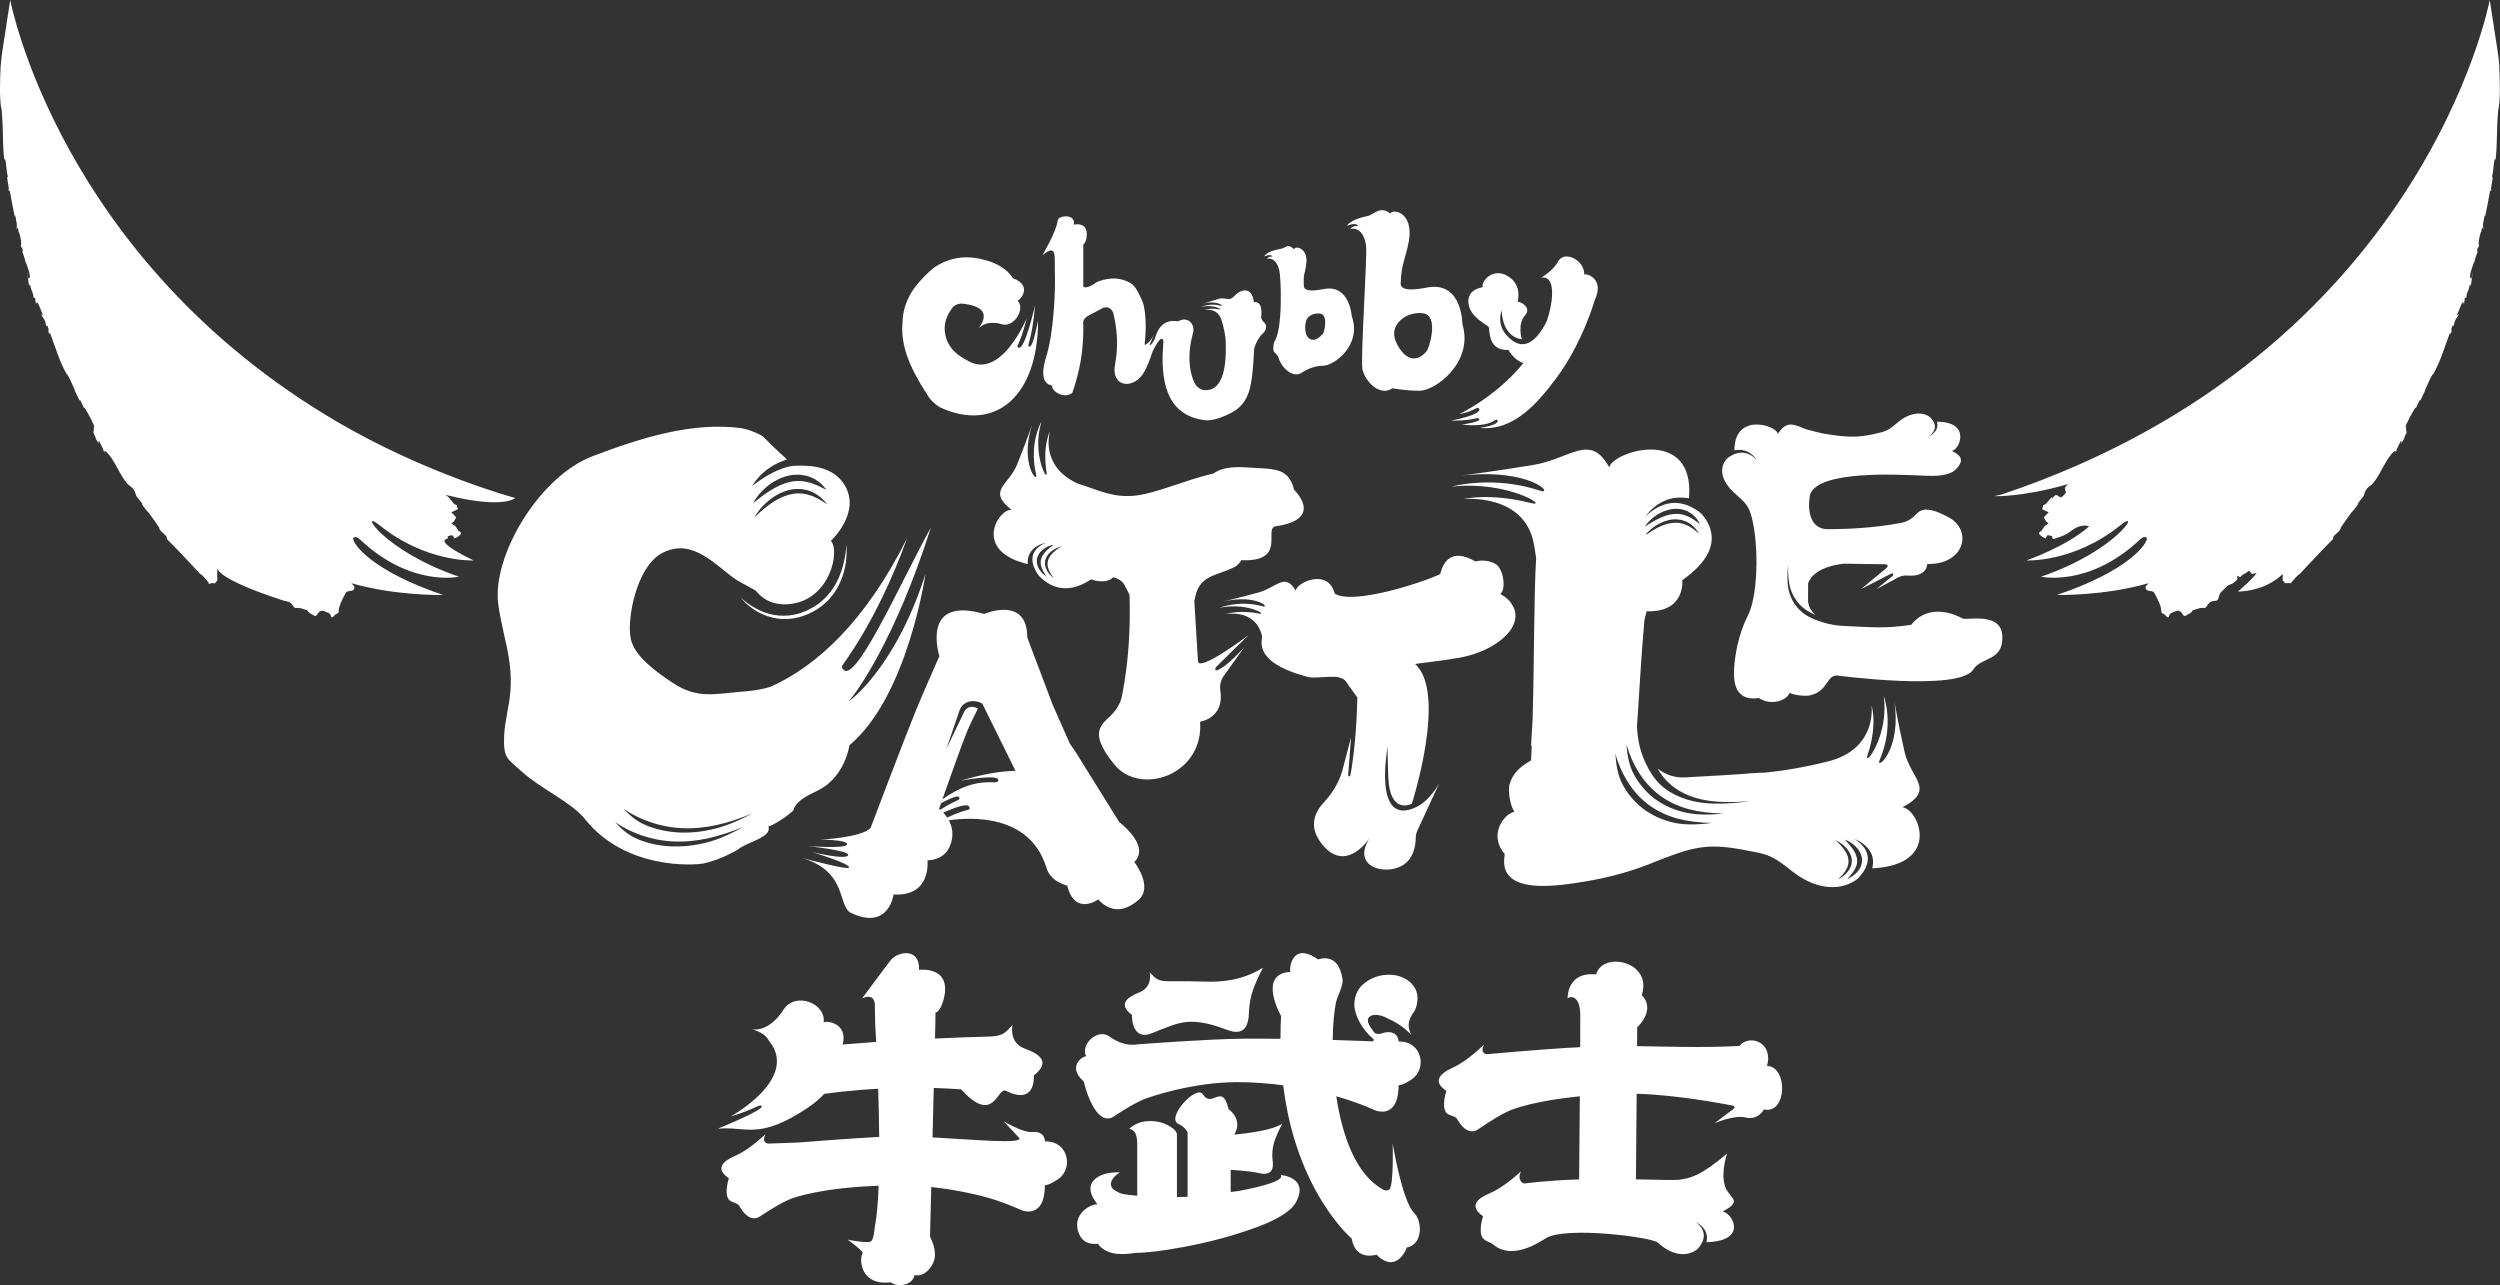 <?xml version="1.0" encoding="UTF-8"?>
<svg id="Layer_2" xmlns="http://www.w3.org/2000/svg" viewBox="0 0 1607.49 826.27">
  <rect x="0" y="0" width="1607.49" height="826.27" fill="#333333" stroke="none"/>
  <defs>
    <style>
      .cls-1 {
        fill: #fff;
      }
    </style>
  </defs>
  <g id="_图层_1" data-name="图层_1">
    <path class="cls-1" d="M883.25,713.49c1.62.86,3.56,1.29,5.84,1.29,2.75,0,5.1-1.25,7.05-3.73,1.97-2.51,3.02-6.91,3.17-13.2,0,0,0,0,0,0,1.89-.12,4.53-1.17,8.51-3.89,10.04-6.86,6.51-24.7-8.51-24.25,0,0,.04-6.92-8.11-5.96-1.3.15-3.76,1.52-6.18.94-.41-.1-.8-.31-1.19-.54-3.69-4.74-5.58-8.24-3.41-10.27,1.16-1.09,2.89-1.5,5.19-1.26,2.3.24,4.54,1.01,6.74,2.3,5.65,2.37,10.64,5.83,14.95,10.39-1.35-3.04-1.81-5.65-1.39-7.83.42-2.18,1.46-4.4,3.11-6.66,1.42-2.05,2.23-4.76,2.41-8.16.18-3.4-.75-6.41-2.78-9.04-.75-.97-1.4-1.68-1.95-2.12-4.36-3.57-9.53-5.13-15.5-4.68-5.97.44-11.11,2.67-15.42,6.69-1.39,1.3-4.99,5.57-4.93,12.48.07,6.95,5.25,16.45,12.31,22.15.4.81-.03,1.43-.93,1.44,0,0-10.46-.46-25.32-.9.15-10.18.98-18.75,2.12-24.14.97-4.54,4.87-10.51,4.18-15.11-2.69-18-15.65-12.47-15.65-12.47-17.72-12.57-18.77,7.72-17.79,7.98-21.56,1.08-6.06,28.33-6.06,28.33-.27,5.05-.36,9.92-.37,14.68-8.23-.1-16.57-.15-24.45-.07-22.38.2-66.86,3.59-66.86,3.59l-2.31.27h-3.3c-3.38-.33-8-1.58-13.01-5.25-7.64-5.58-19.04,5.17-14.93,12.88-.57-1.29-13.42,5.71-1.66,15.96,1.52,6.23,3.48,11.55,5.91,15.86,3,5.32,6.2,7.98,9.6,7.98,1.13,0,2.27-.34,3.4-1.03,8.59-5.65,15.07-9.38,19.45-11.18,4.38-1.8,31.85-11.15,60.38-11.15,10.56,0,20.56.84,29.53,2.04,8.44,68.68,44.03,98.5,44.03,98.5,2.54,14.95,15.95,10.4,15.95,10.4,13.22,13.11,19.56-4.64,19.56-4.64,10.17-1.79,10.2-16.65,4.62-22.23-7.73-7.74-13.77-44.71-13.77-44.71,0,0,.8,27.38-2.19,29.67-1.5,1.15-3.22.44-3.98.03-17.52-9.56-26.29-34.63-30.06-59.94,2.34.66,4.11,1.2,5.15,1.52,5.91,1.8,12.19,4.15,18.84,7.07ZM803.85,269.22c-.22.3-.23.47-.16.58l.16-.58ZM817.95,164.98c-2.16-.24-3.44,1.45-3.44,1.45,0,0,6.04-1.97,8.15,7.78,1.02,4.7,2.38,38.03-3.41,45.69-1.88,8.59,1.69,5.99,3.04,10.6,1.66,5.69,9.01,13.17,14.97,9.01h.01s6.08-4.35,13.36-4.34c7.28.01,25.24-13.38,18.53-31.88,0,0-1.16-19.78-16.94-17.61-2.68.37-12.56,2.86-13.82-1.22-.47-9.69.46-6.28,1.58-15.34,1.08-9.37-6.86-11.4-7.87-8.91-4.97-4.03-3.67-1.06-9.55,0-8.7,1.58-9.62,4.71-9.62,4.71,4.38-2.02,5.79.14,5,.05ZM841.25,203.93c1.92-1.92,4.99-2.64,7.56-2.29,5.45.74,2.73,11.81,1.91,12.81-4.03,4.98-8.33,5.39-10.64,1.01-.93-1.76-1.73-8.65,1.16-11.53ZM738.61,665.08c.87-.07,13.68-5.76,19.29-7.04,5.6-1.28,13.35-2.63,30.94,4.1,2.59.91,4.56,1.36,5.95,1.36,5.34,0,8.1-4.1,8.27-12.3.17-5.47,1.08-10.44,2.71-14.91,1.64-4.46,3.75-9.16,6.34-14.08-9.48,6.01-20.68,9.03-33.61,9.03l-15.26-.3h-12.16c-7.01,0-8.34-2.13-11.85-5.8,0,0,2.26,9.47-6.59,12.94-8.85,3.47-13.46,8.16-4.79,14.48,0,0-.61,15.25,10.77,12.53ZM957.1,210.14c1.18,1.49-1.11,15.4,12.86,14.9,0,0,3.48,6.52,9.51,8.39-.36.45-.69.94-1.06,1.38-17.23,20.69-40.05,31.43-40.05,31.43,9.17-1.45,11.65-5.4,12.66-3.4,1.98,3.9-18.08,7.64-18.08,7.64,17.29.06,16.89-2.95,18.13-1.04,1.21,1.86-11.17,3.61-11.17,3.61,12.83,1.27,18.29-.81,20.95-2.61.35-.17.69-.31,1.06-.51,1.27-.7,2.17,1.5-1.31,3-3.82,1.53-9,2.2-9,2.2,21.63,2.25,37.28-16.11,49.19-32.12,16.82-22.6,24.58-49.94,24.58-49.94,7.03-14.68-6.71-17.83-6.72-16.32.69-9.07-12.84-16.49-17.02-8.31-2.82,5.52-10.66,10.11-10.66,10.11,9.69-1.65,7.8,15.43,3.69,27.73-2.88,6.03-11.14,20.4-21.76,12.98-12.31-8.61-7.29-19.72-7.29-19.72,0,0-.3,16.77,12.94,18.61,0,0-3.13-9.62,2.13-15.5,4.05-4.53-2.1-8.47-4.87-8.67,0,0,3.35-10.67-6.34-16.46-9.69-5.8-17.24,3.45-16.11,7.18,0,0-10.11,1.08-9.17,10.17.93,9.09,11.71,13.78,12.89,15.27ZM961.54,362.59c-6.27-3.56-12.84-1.59-12.84-1.59-15.23-8.77-20.71.07-22.68,8.17-13.1,6.1-56.68,19.91-67.81,12.46-4.19-16.44-24.22-7.25-25.09-1.89-6.93-11.83-12.22-1.97-24.08,1.28-11.86,3.26-22.32,5.68-22.32,5.68,21.99-4.77,30.21,4.58,25.21,3.17-15.16-4.27-27.77.95-27.77.95,17.75-3.73,31.43,4.9,25.35,3.7-13.32-2.63-21.33.4-21.33.4,0,0,19-3.87,23.3,13.99.54,2.23-6.72,16.23,27.31,25.78.71.25,1.49.46,2.33.63,7.32,1.47,20.68-2.91,24.53,3.16,1.66,2.61,4.44,6.17,7.1,9.97-.4,22.5-2.74,40.91-4.38,49.62-.3,1.62-1.41,1.47-1.5.1l1.85-24.12-5.65,21.68c-2.21,7.51-6.41,14.42-11.91,20.29-5.26,5.62-9.96,14.6-2.19,25.35,15.97,22.09,31.83-2.73,31.83-2.73-11.85,18.23,8.33,24.02,19.71,18.51,8.59-4.15,9.75-13.8,9.8-18.29.02-1.71.4-3.43,1.15-5.04l14.06-30.38s-5.85,11.22-14.92,15.53c-28.32,13.46-18.32-39.03-18.32-39.03,0,0-.29,2.22.37,19.73.93,24.83,15.17,17.09,15.17,17.09,0,0,22.91-71.23,2.05-89.82,1.48-.36,19.06-2.25,28.93-4.09,24.16-4.5,42.35-20.85,33.28-34.34,0,0,0,0-.01-.01-2.36-4.06-7.4-6.62-7.4-6.62,3.94-2.81,2.12-16.32-3.12-19.29ZM1261.75,397.6c-2.84-1.61-20.85-10.84-32.85,4.13-17.22,2.58-24.45,1.56-42.02.83-2.4-.06-4.66-.28-6.97-.61-2.83-.43-5.62-1.06-8.33-1.92-5.39-1.7-10.5-3.93-14.29-7.67-1.91-1.85-3.46-3.96-4.64-6.18-.65-1.09-1.07-2.26-1.56-3.4-.36-1.17-.8-2.33-1.02-3.52-1.07-4.75-.92-11.45-.24-16.17-.29,4.74.02,10.9,1.45,15.43.3,1.15.82,2.23,1.26,3.33.56,1.06,1.04,2.15,1.75,3.14,1.29,2.02,2.89,3.89,4.78,5.48,2.41,2.06,5.24,3.69,8.3,4.94-2.86-2.55-4.82-5.77-4.8-9.56,0-3.32.02-6.98.04-10.77,4.03-11.52,23.45-12.63,23.47-12.63l25.93.36c1.76.03,2.5,1.19.84,2.54l-16.21,13.45,19.17-9.85c1.56-.9,2.35.51.52,1.87l-9.78,7.98,14.15-7.6c1.71-.92,3.73-1.3,5.74-1.13,12.85,1.12,12.78-7.42,12.78-7.42,23.93.56,29.57-21.6,13.57-30.13-17.35-9.25-18.85-3.06-23.06.35-1.98,1.61-4.39,2.77-7.04,3.28-16.61,3.19-33.74,4.17-48.63,4.1-9.7-.95-10.93-10.65-10.86-16.04.06-.91.13-1.81.19-2.79.12-1.03.27-2.08.43-3.15,4.81-16.52,60.37-12.77,67.77-12.65,6.78.11,21.01,2.09,26.63-4.43,3.52-4.08,4.52-7.62-3.17-11.25,5.07-.7,12.53-18.79-9.52-18.74.23.98.31,1.98.18,2.97-.21,1.51-1,2.89-2.05,4-1.07,1.1-2.37,1.99-3.8,2.62,1.29-.82,2.37-1.86,3.15-3,.76-1.15,1.2-2.44,1.12-3.7-.08-1.26-.52-2.46-1.23-3.56-.35-.55-.82-1.06-1.21-1.59l-.93-.92c-4.13-2.91-11.88-3.76-20.74,3.77-4.36,3.71-6.45,5.17-10.41,6.2-12.08,3.13-19.01,3.44-30.51,1.82-2.19-.33-4.53-.69-6.96-1.09-.66-.11-9.43-2.26-10.58-2.64-7.81-2.95-12.56-6.26-18.37,2.9-1.05-5.62-28.04-13.89-27.96,10.55,1.46-.25,2.96-.35,4.43-.2,2.25.23,4.32,1.12,5.97,2.27,1.65,1.18,2.97,2.63,3.91,4.21-1.22-1.43-2.77-2.63-4.48-3.5-1.72-.84-3.64-1.33-5.52-1.24-1.88.09-3.67.58-5.32,1.37-.83.38-1.59.91-2.37,1.34l-1.37,1.04c-4.35,4.57-5.61,13.17,5.63,22.99,5.53,4.83,7.71,7.15,9.24,11.55,5.54,15.9,5.54,50.99-.88,65.14-1.85,4.09-7.57,14.25-9.33,33.58-1.44,15.73,3.85,22.45,15.77,20.76,9.31,5.83,18.92.34,19.66-3.31.02-.01.03-.01.05-.02,3.69,1.73,10.58,2.18,12.98,1.66,11.86-2.55,10.59-12.84,17.58-12.84,0,0,78.64,10.51,87.62-3.81,5.25-8.38,19.17-5.07,18.7-21.29-.47-16.22-22.9-10.02-25.74-11.62ZM1607.11,42.96c-.19-2.13-.38-4.16-.61-6.07-.12-.96-.23-1.88-.35-2.76-.06-.45-.12-.89-.19-1.31-.07-.46-.14-.9-.21-1.33l-4.85-31.48s-42.56,227.06-313.91,317.97l-4.79,1.05s17.57.85,47.49-7.71c-1.23,1.48-2.25,1.75-1.88,3.39.21.9.44,1.53.66,1.95-1.23,1.48-2.96,3.78-3.97,2.99-2.33-1.81-2.87-1.72-4.52.32-1.06,1.3-.34-1.1-1.34.25-.88,1.18-1.86,2.27-2.8,3.4-.13.17-.23.42-.4.49-.54.22-1.05.48-1.58.71l-.77,2.59,4.2,2.01-3.13,3.25,1.56,2.73s.86.51,1.49,1.09c.04,0,.08.01.13,0l-2.58,1.69-2.12,3.23s-2.67.89-.96,2.54c1.71,1.65,3.74,2.28,3.74,2.28l.78-1.86,1.2-.19,2.33.7c-.22.25-.31.84-.16,1.13.15.29.75.66,1,.57,3.54-1.29,7.25-2.13,10.31-4.58,3.74-2.98,7.79-4.91,12.53-3.65-14.82,13.22-40.44,22.01-40.44,22.01,0,0,30.59,1.57,60.6-22.74,13.71-11.1-1.92,16.29-51.13,33.19,0,0,30.59,6.91,63.12-23.49,1.14-1.07,2.12-1.72,2.91-2.05.09.02.19.03.28.05.58.09,1.19.19,1.66.46.78,3.82-12.2,21.41-57.78,36.76,0,0,29.5.83,58.98-7.54-.65.66-1.31,1.31-1.91,2.05-.17.2-.12.99.04,1.44.16.44.6,1.04.88,1.12.96.3,1.91.43,2.85.56.62.08,1.29.26,1.73,1.09,2.09,3.95,4.46,7.81,4.63,12.55.86,1.14,1.98.78,2.8,2.17.72.81,1.67,1.5,1.93.49.69-2.68,2.7-2.64,4.23-3.38,1.45-.7,3.38-.79,5,2.53.4.17.8.33,1.2.51,1.55-1.17,3.56-1.35,4.71-3.4.18-.32.55-.43.88-.51,2.07-.51,3.96-1.64,6.27-1.3.92.14,1.58-.19,2.04-1.04,1.33-2.46,3.2-3.62,5.65-3.54.98.03,1.62-.57,1.98-1.87.39-1.41.78-3.12,1.62-3.77,2.08-1.61,3.58-4.35,6.18-4.97,1.18-.28,2.16-1.24,3.16-2.03.68-.55,1.62-.87,1-2.93-.27-.9.34-.5.63-.3.63.45,1.28.84,1.7.28,1.23-1.64,3.15-1.79,4.48-3.2,1.04-.75,1.06-.73,2.56,1.52.53-.12,1.06-.24,1.58-.35.53.47.91-.61,1.57-.24-2.28,3.63-12.04,11.96-12.04,11.96,16.11-.79,24.29-7.15,28.9-11.36,0,1.48-.06,2.96-.14,3.52-.1.65.26.83.57,1.16.32.34.59.81.88,1.21.54,0,1.14.15,1.62-.02.69-.25,2.02.2,2.02.2,2.43-2.9,4.85-5.78,6-6.15,1.27-1.36,2.54-2.72,3.8-4.08,3.16-3.38,6.27-6.7,9.17-9.73.17-.18.34-.36.5-.53,1.34-1.4,2.61-2.72,3.82-3.96.19-.19.37-.38.55-.57,1.21-1.24,2.37-2.4,3.4-3.41l.38-1.79c.68-.81,1.69-1.64,2.6-2.48,1.17-1.07,2.16-2.13,2.04-3.07l2.88-4.31c.39-.48.71-.92,1.03-1.37.54-.74,1.05-1.46,1.55-2.16.79-1.15,1.65-2.31,2.96-3.68l.02-.02c.16-.17.33-.34.5-.51-.02-.02-.05-.01-.08-.01,1.78-2.17,2.14-2.77,2.17-3.01.01-.08-.01-.13-.03-.17,0-.02,0-.05,0-.07-.01-.1,0-.23.29-.66.34-.51,1.04-1.41,2.36-3.09.26-.24.47-.46.64-.69.34-.44.53-.86.68-1.3.08-.22.14-.45.21-.69.28-.95.62-2.07,1.9-3.72,1.15-.9,2.25-1.84,3.37-2.77,1.2-1.47,2.08-2.69,2.83-3.82.74-1.14,1.35-2.19,1.99-3.35.93-1.76,1.96-3.74,3.65-6.57.57-.94,1.2-1.98,1.94-3.14.39-.53.76-1.02,1.12-1.47,1.42-1.78,2.55-2.84,3.08-2.85.27,0,.39.25.32.81-.03.28-.11.63-.24,1.07.78-2.35.91-2.9,1.21-3.59.1-.25.25-.55.44-.92.33-.66.83-1.62,1.7-3.48.22-.15.37-.23.47-.24.28-.01.07.61-.2,1.68,1.24-1.74,1.75-2.63,2.01-3.25.44-1.04.2-1.36,1.56-3.66-.06-.75-.21-1.6-.28-2.42-.06-.82-.04-1.61.27-2.23l-1.03,1.31c1.77-4.17,3.99-8.54,6.76-12.99l.29.38c.79-1.68,1.61-3.35,2.38-5.04l.43-.04.21-.02,2.18-4.63,1.21-2.57-.62.91c.1-.21.23-.49.37-.81.11-.23.23-.5.35-.77,1.09-2.42,2.85-6.4,4.24-8.8l.23.24c4.96-8.64,7.05-16.65,11.14-27.48.01.55.04,1.1.04,1.65,1.99-3.47-.52-1.36,1.43-5.65l.8.05c.53-4.23,2.04-4.96,3.37-7.53l-1.4.92,1.99-5c2.19-5.52,2.36-3.05,2.58-2.05l.52-4.09,1.09-.48c-.07-3.13,1.05-2.77,2.07-7.89.45-.31.24,1,.9-.65l1.2-8.56-.91,5.1-1.07-.97c.57-5.4,2.12-6.94,2.77-10.73l-.32,2.64c1.35-6.1,1.9-6.3,3.06-9.65-.51,1.01-1.26,2.53-.81.04.39-1.82.69-.86,1.26-2.54-.75-.62-.15-5.07,1.13-8.94.11.08.21.19.23.46.08-1.04-.02-1.62.56-3.33l.71,1.24-.16-3.59c.74-2.21.69-5.66,1.27-5.24l-.07,1.33c1.25-5.72,2.31-11.47,3.34-17.23l.8-.12c-.77-1.87,1.81-9.41.4-9.03,1.2-3.19,1.09-13,2.35-10.9.66-5.74.76-10.21.85-14.98.1-4.77.23-9.83.82-16.85.71-2.48,1.04-7.18,1.08-12.39.06-5.21-.18-10.94-.38-15.51ZM872.79,145.31c-2.87-.33-4.72,1.95-4.72,1.95,0,0,8.25-2.65,10.28,10.47.98,6.31-3.72,73.59-2.29,79.8,1.76,7.66,11,17.72,19.33,12.13h.01s7.71,1.58,17.47,1.59c9.76.02,34.91-18,27.44-42.9,0,0,.06-26.62-21.26-23.7-3.62.5-17.06,3.84-18.42-1.64.17-13.04,3.06-16.06,5.31-28.26,3.05-18.31-10.41-20.78-11.97-17.42-6.33-5.42-10.8.81-14.6,1.57-11.75,2.34-13.27,6.34-13.27,6.34,6.04-2.72,7.75.19,6.7.07ZM900.59,205.81c3.87-3.65,9.76-5.02,14.59-4.35,10.24,1.41,3.81,22.48,2.14,24.38-8.2,9.48-15.61,2.81-19.48-5.51-1.55-3.35-3.07-9.01,2.75-14.51ZM678.25,173.69c.59,14.76-.99,41.05-5.4,55.17-4.34,13.89-.8,17.03,1.59,18.45,0,0,2.34.37,2.14,1.21-.56,2.57,7.45,8.5,12.93,4.04,4.62-13.12,7.41-27.43,7.04-43.82-.43-2.63.86-4.5,3.37-5.82l9.52-5.06c3.11-.82,5.08.46,6.31,3.09.32,1.08.55,2.08.71,3.03,2.25,10.73,2.33,20.62.59,29.82-3.16,15.8,12.46,16.99,18.8,5.11,2.18-4.08,3.91-8.69,5.21-12.76,6.05-12.57,6.97-7.32,7-6.65-.12,1.89-.29,4.84-.51,8.85-.58,27.07,8.92,39.57,27.29,41.88,4.83.61,12.46-2.36,17.38-5.07,10.4-5.72,12.19-15.35,13.35-28.02.17-1.87.51-6.03.82-12.39.01-.19.02-.35.03-.54,0,0,0,0,0,0,1.38-4.81,3.61-7.8,5.06-9.35.47-.31.9-.71,1.29-1.22.05-.04.12-.09.12-.09h-.03c.38-.54.73-1.15.98-1.94,1.46-4.7-3.43-3.98-2.82-8.68,0,0,1.24-9.53-4.77-8.64-1.41-11.2-9.3-7.46-12-4.51-4.66,5.09-5.65.75-10.94,2.48-5.28,1.74-9.96,3.05-9.96,3.05,9.85-2.59,13.96,1.94,11.63,1.3-7.08-1.95-12.64.77-12.64.77,7.96-2.03,14.54,2.09,11.71,1.56-6.18-1.16-9.72.42-9.72.42,0,0,8.52-2.12,11.18,6.68,1.28,4.23,2.07,8.09,2.51,11.61h0c1.07,19.09-2.16,32.43-11.77,33.2-6.09.49-8.24-4.15-9.37-7.54-3.44-10.29-2.16-20.89.39-29.79.97-6.19-4.43-10.14-9.7-6.89-9.61-1.62-13.21,4.74-15.16,11.58-1.09,1.95-2.44,4.04-3.1,3.67-.46-.26,1.81-3.79,2.52-6.82-.8,3.41-6.04,8.07-5.82,6.19,2.01-17.27-1.03-26.43-1.03-26.43-.32-1.16-4.35-10.21-6.88-11.98-10.85-7.61-23.15-1.28-23.15-1.28,0,0-5.43,4.38-8.4,2.89v-27.25c.15-.03,1.77-1.17,2.18-5.16,1.03-10-8.37-7.55-8.37-7.55,1.69-7.27-9.94-6.13-10.27-2.7-.65,6.79-9.83,22.36-9.83,22.36,9.71-8.12,7.67,1.24,8,9.56ZM1136.23,685.36s0,0,0,0c4.13-15.33-11.3-20.68-17.88-12.8-24.59,1.24-45.2.38-65.71.11l.07-12.03c12.6-12.87,2.89-20.71,2.89-20.71,7.28-21.71-24.92-28.66-29.33-13.38-18.96-1.91-18.29,15.31-18.29,15.31,1.37-1.22,7.77-2.39,8.12,10.12.03,1.17.01,12.19-.02,21.34-27.42,1.4-58.11,4.45-59.71,4.5-1.4.03-4.79-.91-2.17-6.16,0,0-10.63,10.55-19.64,14.62-9.01,4.06-13.62,9.14-4.56,15.14,0,0-3.16,9.42-.25,13.8,1.49,2.24,5.93,2.16,7.13,4.26,3.08,5.39,6.37,8.04,9.87,7.95,1.16-.03,2.33-.41,3.5-1.15,8.83-6.03,15.49-10.03,19.99-11.99,3.49-1.52,17.51-6.6,45.6-9.37l-.12,12.1-.35,41.35c-21.86.66-34.34,2.61-35.23,2.6-1.4-.01-4.77-2.68-2.11-7.84,0,0-10.71,10.18-19.74,13.94-9.04,3.75-13.69,8.67-4.67,14.98,0,0-3.23,9.31-.36,13.79,1.47,2.29,5.25,2.9,7.1,4.5,11.73,10.11,29.24-1.39,33.4-4.04,12.66-8.08,68.41-.75,72.09,2.62,10.83,9.91,20.38,8.46,25.49,4.33l1.16-1.28c.49-.73,1.08-1.44,1.5-2.21.89-1.53,1.45-3.18,1.56-4.9.11-1.72-.42-3.44-1.34-4.99-.95-1.53-2.27-2.9-3.85-3.97,1.75.8,3.35,1.96,4.65,3.42,1.27,1.47,2.24,3.32,2.48,5.37.16,1.34.04,2.71-.25,4.05,27.13-.77,16.64-18.91,10.41-19.68,10.56-5.81,7.47-7.21,3.46-12.56-6.26-8.36-.62-24.73-.62-24.73-16.71,14.02-23.31,16-31.55,16.87-2.56.27-13.25-.09-27.05-.32l.35-42.04.13-13c28.1.75,61.92,7.67,61.92,7.67,1.11.23,1.43,1.26.2,2.18l-12.06,9.12s12.53-5.51,19.97-3.72c8.21,1.97,11.77-5.15,11.77-5.15,15.1,3.22,15.45-27.6,2.06-27.99ZM1223.24,519.07c21.76-11.38,5.29-18.34,1.37-35.66-3.92-17.32-6.6-32.63-6.6-32.63,5.05,32.23-12.54,45.28-9.33,37.74,9.75-22.91,2.5-41.17,2.5-41.17,3.86,26.03-13.3,47.14-10.29,37.99,6.6-20.02,2.5-31.64,2.5-31.64,0,0,3.92,27.88-28,35.9-15.37,3.86-29.22,6.14-41.71,7.29v-.09c-3.11.16-6.18.32-9.15.48v.06s-3.53.49-41.07,2.53c-6.97.38-12.9-1.99-17.59-5.65,2.28,4.06,5.29,7.77,9.08,10.86,2.93,2.45,6.36,4.46,10.08,6.02,1.82.86,3.82,1.42,5.77,2.08,2.02.49,4.02,1.1,6.12,1.4,8.33,1.51,19.66,1.35,28.4.5-8.68,1.38-21.02,2.23-29.75,1.21-2.2-.18-4.32-.67-6.49-1.05-2.09-.56-4.25-1.02-6.25-1.8-4.09-1.4-7.96-3.32-11.37-5.75-6.89-4.82-10.98-11.59-14.11-18.8-1.58-3.61-2.73-7.37-3.53-11.19-.61-3.13-1.02-6.2-1.12-9.47-.05-.29-.09-.62-.14-.92,1.29-17.93,2.79-46.61,4.53-65.2l.31-3.67c1-3.46,1.39-5.43,1.39-5.43,25.2.98,22.92-19.96,22.92-19.96,26.1-18.37,19.96-33.94,12.45-42.6l-2.43-1.96c-1.42-.82-2.78-1.82-4.28-2.54-3-1.49-6.32-2.43-9.86-2.59-3.55-.16-7.25.76-10.65,2.36-3.38,1.64-6.51,3.91-9.04,6.62,2.02-3,4.76-5.74,8.06-7.98,3.32-2.19,7.37-3.87,11.68-4.3,2.82-.29,5.64-.11,8.37.37,4.01-46.3-48.42-30.63-51.3-19.98-12.34-22.4-24.58-5.45-49.21-1.41-24.63,4.04-46.27,6.8-46.27,6.8,45.46-5.2,60.78,12.92,50.83,9.61-30.21-10.04-56.67-2.57-56.67-2.57,36.69-3.98,63.23,13.7,51.03,10.59-26.7-6.79-43.46-2.57-43.46-2.57,0,0,39.25-4.04,45.32,28.83.58,3.14,1.03,6.18,1.46,9.2-1.41,21.77-1.2,64.86-2.25,103.14l-1.01,17.4h.42c-.13,3.25-.28,6.43-.45,9.51-5.37,3.08-11.41,7-13.79,15.35-.95,3.33-.12,12.71,3.06,17.58-.02.03-.02.04-.04.08-6.71,1.35-16.81,15.02-6.09,27.19-3.11,16.46,9.25,23.04,38.19,19.57,35.56-4.26,54.26-13.05,61.78-15.97,26.04-10.14,33.79-10.54,63.03-4.49,8.08,1.67,12.36,4.43,21.24,11.53,18.08,14.43,33.89,11.88,42.3,5.5l1.91-1.97c.8-1.11,1.77-2.2,2.47-3.37,1.45-2.33,2.36-4.83,2.52-7.4.15-2.57-.74-5.14-2.29-7.42-1.59-2.26-3.8-4.26-6.43-5.79,2.92,1.13,5.58,2.8,7.75,4.93,2.13,2.15,3.76,4.89,4.18,7.95.28,2,.11,4.06-.36,6.08,44.97-2.23,29.75-38.33,19.4-39.23ZM1088.87,340.19l-2.01-1.29c-.63-.47-1.35-.81-2.1-1.1-2.82-1.42-6.11-1.99-9.38-1.57-3.28.34-6.52,1.54-9.57,3.08-2.48,1.29-4.88,2.82-7.18,4.48-.05-.14-.1-.28-.15-.43,1.81-2.03,3.88-3.92,6.32-5.46,3.04-1.94,6.62-3.42,10.45-3.86.95-.03,1.93-.21,2.87-.09.94.11,1.9.17,2.82.33l2.62.83c.88.25,1.57.8,2.34,1.2,1.61.75,2.65,2.05,3.9,3.1,1.03,1.23,1.94,2.52,2.79,3.81-1.33-.98-2.42-2.11-3.72-3.03ZM1065.06,331.3c3.03-2.04,6.7-3.58,10.67-4.05.99-.03,1.99-.2,2.97-.08.97.11,1.97.18,2.92.36l2.69.89c.91.27,1.6.85,2.37,1.28,1.63.81,2.65,2.17,3.86,3.28,1.01,1.27,1.82,2.64,2.55,4-1.45-.91-2.63-1.95-3.95-2.83l-2.05-1.2c-.64-.44-1.36-.75-2.1-1.02-2.81-1.3-5.93-1.8-9.06-1.4-3.14.31-6.29,1.44-9.34,2.88-3.05,1.48-6.02,3.25-8.99,5.22,1.82-2.83,4.42-5.29,7.46-7.33ZM1076.89,529.12c-3.73-.82-7.37-1.95-10.79-3.47-3.39-1.55-6.57-3.42-9.48-5.56-5.72-4.38-10.23-9.84-13.38-15.81-3.16-5.97-4.14-13.12-4.58-19.72,1.67,6.37,4.4,12.39,7.83,17.98,3.5,5.56,7.89,10.64,13.32,14.74,5.42,4.11,11.88,7.15,18.88,9.08,7.04,1.83,14.55,2.69,22.21,2.77-7.64.99-16.51,1.56-24.02,0ZM1084.11,522.54c-3.73-.82-7.37-1.95-10.79-3.47-3.39-1.55-6.57-3.42-9.48-5.56-5.72-4.38-10.23-9.84-13.38-15.81-3-5.67-4.11-11.96-4.6-18.24h.21c1.69,6,4.28,11.7,7.53,17,3.49,5.56,7.89,10.64,13.32,14.74,5.42,4.11,11.87,7.15,18.88,9.08,7.04,1.83,14.55,2.69,22.21,2.78-7.64.99-16.4,1.06-23.9-.51ZM1185.4,563.15c-1.19.88-2.45,1.68-3.7,2.44.95-1.07,2.04-1.98,2.94-3.02l1.25-1.59c.46-.5.78-1.06,1.07-1.64,1.37-2.19,1.93-4.63,1.53-6.94-.33-2.33-1.5-4.53-2.99-6.56-1.54-2.01-3.34-3.93-5.41-5.68,2.59,1.17,4.9,2.8,6.77,4.79,1.88,1.98,3.32,4.4,3.75,7.12.02.69.2,1.36.08,2.06-.1.69-.17,1.39-.32,2.07l-.81,1.98c-.24.67-.78,1.22-1.17,1.82-.73,1.25-1.99,2.15-3.01,3.16ZM1193.27,544.41c1.98,1.96,3.48,4.44,3.94,7.25.03.72.2,1.42.08,2.14-.11.72-.17,1.44-.35,2.15l-.87,2.04c-.26.69-.82,1.25-1.24,1.86-.78,1.27-2.1,2.15-3.18,3.14-1.23.87-2.57,1.6-3.89,2.29.88-1.14,1.9-2.11,2.75-3.17l1.17-1.61c.43-.51.73-1.06.99-1.63,1.26-2.17,1.75-4.48,1.36-6.69-.3-2.23-1.4-4.38-2.8-6.43-1.44-2.03-3.16-3.98-5.07-5.91,2.75.99,5.14,2.61,7.12,4.57ZM706.15,578.34c7.99,8.68,17.16,8.07,26.12.07,9.35-8.35-2.91-24.18-2.91-24.18,10.72-10.37-9.68-25.63-9.68-25.63l-28.16-45.25s-1.78-2.54-3.64-5.3l-11.02-24.91-16.27-43.07c-.05-1.47-.13-2.97-.34-4.62-2.83-21.32-27.5-10.69-27.5-10.69-41.28-11.92-28.73,27.11-28.73,27.11,0,0-11.23,25.49-14.74,34.07-7.75,18.95-29.45,76.31-29.45,76.31-5.36,6.37-32.4,7.62-32.4,7.62,0,0,17.63,0,17.25,3.05-.38,3.05-25.82,1.08-25.82,1.08,0,0,27.3,2.79,26.52,5.81-.9,3.45-23.25-1.94-23.25-1.94,0,0,24.94,7.48,23.78,9.99-.71,1.53-22.11-4.04-30.34-6.25,29.84,8.86,22.76,31.18,31.66,35.4,24.37,11.53,27.34-11.89,27.34-11.89,24.59,1.57,21.78-21.95,21.78-21.95,0,0,10.3.38,14.26-8.76,3.06-7.05,1.73-12.81-.53-16.97,15.74-2.22,51.71-3.38,62.46,29.55,0,0,.07,0,.08-.01,2.1,10.03,13.55,12.39,13.55,12.39,5.08,19.91,19.96,8.97,19.96,8.97ZM603.81,520.13s.48-1.39,1.3-3.72c4.94-2.63,10.69-5.27,11.53-3.86,1.3,2.17-.73.94-12.11,8.13-.43-.36-.71-.56-.71-.56ZM609.03,525.68c-.85-1.25-1.73-2.31-2.54-3.15,7.99-3.57,16.17-6.43,16.83-3.49.59,2.66.05,0-14.29,6.64ZM641.92,501.55c.04,4.53-12.51-4.49-35.96,12.43,4.05-11.54,12.72-36.08,16.21-44.5,1.35-3.26,5.77-12.18,6.59-13.83-.12-.08-.23-.17-.36-.24-.14-.08-.29-.15-.45-.21l-.67-.27c-1.28-.54-2.75-.61-4.11-.14-1.36.47-2.47,1.41-3.1,2.73l-2.32,4.81-9.28,19.25,8.6-25.08c.65-1.98,2.32-3.84,4.49-4.81,2.16-1.01,4.88-1.17,7.22-.43l.7.2c.3.09.6.19.89.32.43.17.84.41,1.24.65l21.35,43.22c-9.15.18-20.71,1.91-35.29,6.34,0,0,24.2-4.55,24.23-.44ZM538.6,373.01c-.8,1.82-1.95,3.51-2.95,5.24-1.2,1.64-2.3,3.34-3.77,4.8-1.3,1.59-2.93,2.9-4.47,4.29-.78.69-1.72,1.21-2.57,1.82-.89.57-1.69,1.24-2.69,1.68-1.9.96-3.74,2.06-5.8,2.7-1.98.86-4.08,1.28-6.16,1.79-4.21.77-8.51.75-12.65.03-4.15-.72-8.07-2.25-11.64-4.22-3.62-1.92-6.89-4.35-9.82-7.07,4.99,6.07,12.1,11.07,20.82,13.11,4.34,1.04,9.04,1.1,13.64.4,2.28-.49,4.57-.97,6.71-1.87,2.24-.69,4.23-1.83,6.29-2.86,1.06-.48,1.93-1.21,2.88-1.83.91-.67,1.92-1.24,2.75-1.99,1.65-1.5,3.41-2.93,4.74-4.65,2.9-3.29,5.1-6.98,6.65-10.78,3.23-7.6,4.3-15.63,3.61-23.31-.17,3.89-.72,7.76-1.67,11.57-.87,3.82-2.11,7.59-3.9,11.16ZM832.25,758.63c-2.27-1.71-5.19-2.74-8.75-3.09,1.13,1.54-.81,3.21-5.84,5.02-5.02,1.8-12.15,3.56-21.39,5.27l-4.93.6v-14.25c9.4.69,15.4,1.38,17.99,2.06,1.3.35,2.43.52,3.4.52,4.54,0,6.4-2.83,5.59-8.49-.16-.68-.24-1.8-.24-3.34,0-3.77.61-7.24,1.82-10.41,1.21-3.17,2.71-6.47,4.5-9.9-3.08,1.89-7.78,3.43-14.1,4.63-5.56,1.06-11.13,1.8-16.69,2.32.56-.92,1.07-1.97,1.47-3.25,2.49-7.97-5.09-13.11-5.09-13.11-4.28-17.71-10.39-.04-16.62-9.63-4.08-6.3-24.16,15.38-15.5,19.2,2.94,1.3,5.04,3.73,5.75,5.24v41.48c-2.4.13-4.36.2-5.76.2l-1.1-.02v-40.12c0-1.89-1.79-3.81-5.35-5.78-3.56-1.97-7.54-2.96-11.91-2.96-5.19,0-9.65,1.63-13.37,4.88,2.11.69,3.48,1.85,4.14,3.47.64,1.63.97,3.91.97,6.81v32.89c-.1-.01-.17-.02-.27-.03-2.66-.35-8.02-.61-10.69-1.62-1.67-.63-4.7-2.43-5.34-3.58-2.9-5.18,5.16-9.78,5.16-9.78,0,0-8.28-.65-13.91,2.77-11.67,7.09.73,18.25-.7,17.81-2.55-.78-17.49,5.64-11.5,19.25,2.87,6.53,9.28,6.38,11.92,6.02,4.46,6.23,12.76,7.84,24.03,5.88h.03c7.33-.05,17.6-1.29,30.93-3.76,16.61-3.09,32.09-7.25,46.43-12.47,14.34-5.23,23.06-10.75,26.13-16.58,1.46-2.91,2.19-5.31,2.19-7.2,0-2.91-1.14-5.23-3.4-6.95ZM671.93,733.86s.06-6.78-8.11-5.96c-6.07.61-18.61-7.03-18.61-7.03l10.17,10.82c2.55,4.04-28.19,1.14-55.77-.34l.79-31.79c5.85.18,11.71.46,17.59.89,21.27,23.5,23.26-1.8,28.8.95,19.71,9.77,17.95-9.94,17.95-9.94,10.41-7.96,4.88-13.4-5.76-17.19-10.64-3.79-7.93-15.26-7.93-15.26-4.21,4.56-5.81,7.17-14.24,7.47-11.89.29-23.76.75-35.62,1.3l.21-8.55.12-8.11c.26-.05,3.16-.62,5.22-8.5,5.73-21.83-15.8-19-15.8-19,.5-14.6-13.71-11.78-18.1-6.34-3.36,4.18-18.52,24.7-18.52,24.7,7.94-3.72,8.16,3.4,8.16,3.4l.3,13.86s.25,4.05.58,10.71c-7.19.5-14.39,1.07-21.57,1.67,3.94-14.45-12.06-15.77-12.19-13.97,1.84-12.53-18.21-20.25-25.71-8.54-9.93,15.5-20.63,12.69-20.63,12.69,9.38,2.32,11.14,7.38,11.14,7.38,20.03,24.34-24.66,48.74-24.66,48.74,15.81-4.7,18.47-8.21,19.95-6.76,2.33,2.29-28.12,14.56-28.12,14.56,18.52-1.57,26.31,7.51,57.52-13.23,4.61-3.07,8.18-6.17,10.94-9.17,6.72-.95,14.42-1.8,23.33-2.51,3.75-.33,7.52-.53,11.28-.74.32,9.73.58,20.36.68,30.96-19.7.99-52.32,3.64-52.32,3.64v-.02c-11.31.35-16.81.66-18.7.66-1.37,0-4.66-1-2.11-6.04,0,0-10.35,10.01-19.11,13.74-8.76,3.74-13.25,8.56-4.43,14.62,0,0-3.07,9.09-.25,13.42,1.45,2.22,5.77,2.25,6.94,4.32,3,5.32,6.2,7.98,9.6,7.98,1.13,0,2.27-.34,3.4-1.03,8.59-5.65,15.07-9.38,19.45-11.18,3.89-1.6,21.18-7.41,57.16-8.7-.41,10.76-1.18,20.18-2.48,26.75-.36,1.82-.56,7.86-2.68,9.14-2.09,1.25-14.69-1.2-14.69-1.2,0,0,10.19,7.44,9.56,8.54-2.52,4.37-1.16,21.25,18.05,18.82,4.07,3.34,13.95,2.34,15.41-4.7,5.49,1.84,12.86-5.25,13.05-12.76-.11-7.41-3-10.24-3.16-12.36l.78-31.41c18.53,1.96,33.77,6.03,38.21,7.38,5.91,1.8,12.19,4.16,18.84,7.07,1.62.86,3.56,1.29,5.83,1.29,2.75,0,5.1-1.24,7.05-3.73,1.97-2.51,3.02-6.92,3.16-13.2,0,0,0,0,0,0,1.89-.12,4.53-1.17,8.51-3.89,10.04-6.86,6.51-24.7-8.51-24.25ZM666.19,305.06c1.58,6.63-10.84-6.64-2.49-32.18,0,0-4.18,12.1-9.64,25.65-5.45,13.55-19.62,16.78-3.63,29.3-8.44-.8-25.47,26.4,10.4,34.89-.11-1.72.03-3.42.52-5.01.74-2.44,2.42-4.43,4.41-5.87,2.03-1.42,4.39-2.39,6.89-2.88-2.32.86-4.36,2.16-5.94,3.77-1.55,1.63-2.61,3.59-2.83,5.72-.21,2.12.18,4.3,1.04,6.41.41,1.05,1.04,2.09,1.54,3.12l1.27,1.89c5.92,6.46,17.27,13.72,33.84,2.66,0,0,9.21,3.62,14.32-1.37,3.15.98,5.9,2.35,7.29,5.22.57,1.18,1.84,3.5,3.11,6.18.63,19.95-.39,42.52-4.87,64.98-.78,3.93-2.8,7.69-5.66,10.96-6.08,6.95-17.47,10.75.76,33.09,16.82,20.61,57.63,6.58,55.13-27.51,0,0,15.87-2.2,13-20.29-.45-2.82.14-5.81,1.75-8.51l13.72-19.21s-11.63,13.37-17.95,14.99c-.8.2-1.04-.93-.25-2.17l20.93-20.56s-32.04,24.27-32.56,16.76l-2.36-38.69c.63-3.06,1.32-5.59,1.95-7.05,4.13-9.43,13.36-9.69,23.17-14.32,2.12-1,3.79-2.71,5.23-4.83,29.54,1.3,13.95-20.64,21.95-21.79,31.82-4.57,11.92-23.39,11.92-23.39-3.74-15.12-13.7-13.23-30.76-14.49-12.95-.96-18.78,2.12-21.02,3.9-18.16,4.21-36.46,12.51-49.22,14.11-15.43,1.94-24-3.2-38.11-7.59-.06-.03-.12-.05-.18-.08-24.61-11.28-17.75-33.45-17.75-33.45,0,0-4.84,8.88-2.19,26.19,1.21,7.91-9.79-11.86-3.23-32.53,0,0-8.25,13.83-3.46,33.97ZM682.32,351.43c-1.9,1.12-3.6,2.42-5.11,3.84-1.47,1.44-2.7,3.06-3.27,4.91-.63,1.83-.51,3.9.3,5.89.16.51.34,1.01.65,1.49l.8,1.48c.58.98,1.34,1.89,1.96,2.9-.9-.8-1.81-1.64-2.65-2.54-.69-.98-1.58-1.9-2-3.03-.23-.55-.59-1.08-.69-1.66l-.39-1.74c-.03-.58,0-1.16.02-1.74,0-.58.23-1.11.34-1.67.71-2.15,2.18-3.92,3.96-5.25,1.78-1.35,3.85-2.34,6.09-2.91ZM677.49,350.28c-1.8,1.29-3.44,2.62-4.86,4.07-1.39,1.46-2.56,3.05-3.1,4.83-.61,1.75-.52,3.71.2,5.66.14.5.3,1,.58,1.48l.72,1.49c.55.99,1.23,1.93,1.79,2.99-.97-.75-1.94-1.56-2.82-2.45-.74-.97-1.68-1.89-2.14-3.04-.26-.56-.63-1.1-.75-1.7l-.43-1.79c-.04-.6,0-1.2,0-1.81,0-.6.23-1.15.35-1.73.74-2.23,2.28-4.03,4.12-5.34,1.85-1.31,3.99-2.27,6.33-2.67ZM604.68,262.06c35.57,16.18,62.86-7.55,62.79-56.06,0,0-3.18,17.29-5.42,16.83-2.51-.52,1.32-1.36,3.55-26.79,0,0-6.74,29.91-10.74,27.42-2.05-1.28.5.41,5.39-18.99,0,0-17.08,41.5-39.09,26.78-5.77-2.86-9.84-6.86-12.15-12.02-2.73-6.89-2.15-13.81,2.97-20.76,1.43-2.11,3.52-3.19,6.28-3.27,14.5,1.41,17.71,6.93,10.82,16.12,0,0,2.19-2.94,7.12-3.63,0,0,2.84-.09,3.78-.05,1.27.05,2.64.38,4.15.83,8,2.41,15.47-10.09,10.06-15.35.81.94,10.82-9.23-2.96-14.24,0,0-3.55-7.38-16.3-11.25-11.1-3.37-22.24-3.3-33.35,3.79-3.76,2.4-10.1,9.12-12.89,12.75-5.6,7.26-8.38,15.83-8.38,23.41-1.81,18.82,9.75,36.65,17.28,48.32,0,0,3.03,3.91,7.11,6.17ZM494.04,531.56c6.31-2.25,17.59-10.92,16.37-11.18,1.7-5.97,10.97-9.85,15.1-11.89v-.05c17.68-8.16,20.73-29.29,20.73-29.29,37.47-31.33,48.84-110.1,48.84-110.1-19.99,62.62-51.29,83.74-49.16,81.55,4.25-4.36,29.67-39.06,52.66-111.47-20.06,36.28-51.12,107.31-57.38,89.47-.2-.56,22.21-27.61,42.1-82.6-26.79,53.63-58.26,82.43-87.85,95.59-4.65,1.48-9.84,2.44-16.38,2.97-19.89,1.6-30.62,5.11-46.69-5.61-10.39-6.93-24.74-17.04-26.88-28.58-2.48-13.4,4.06-45.25,19.3-54.19,20.29-11.9,36.27,8.6,48.72,16.64,2.54,1.64,7.53,4.15,12.25,6.82v-.03c4.36,5.52,11.34,10.03,22.45,8.75,25.66-2.95,32.04-34.44,26.01-40.56,0,0,19.72-18.19,8.81-35.99-7.52-12.27-22.57-12.76-32.48-12.3,0,0-10.65.16-26.85,12.96,0,0,6.12-12.05,22.35-17.01-5.59-5.07-10.91-10.13-15.72-15.02-.38-.39-8.23-4.43-14.29-5.21-31.17-3.98-64.24,6.34-95.16,18.16-34.19,13.07-64.69,64.15-60.5,95.16,2.65,19.65,9.19,34.32,7.87,55.1-.62,9.83-3.74,19.87-4.12,29.87-.54,14.36,2.2,14.26,11.38,22.62,12.18,11.1,31.93,19.63,40.64,30.56,25.99,32.58,69.99,29.74,76.28,28.48,10.49-2.1,21.73-8.73,21.73-8.73,5.58-4.91,22.53-8.04,19.87-14.91ZM526.47,320.86l-2.92-1.36c-.92-.52-1.96-.83-3-1.1-4.03-1.38-8.53-1.54-12.82-.38-4.32,1.05-8.43,3.25-12.22,5.86-3.76,2.67-7.36,5.69-10.65,9.04,2.23-3.94,5.3-7.59,9.03-10.73,3.71-3.14,8.22-5.77,13.26-7.06,1.27-.21,2.53-.63,3.81-.64,1.28-.03,2.57-.12,3.83-.08l3.65.63c1.23.17,2.24.78,3.35,1.18,2.29.71,3.92,2.25,5.79,3.43,1.6,1.45,3.05,3.01,4.42,4.58-1.96-1.07-3.62-2.37-5.52-3.36ZM492.98,312.98c3.71-3.1,8.35-5.71,13.57-7.02,1.32-.22,2.63-.62,3.96-.64,1.32-.03,2.67-.14,3.97-.09l3.75.63c1.26.17,2.28.77,3.39,1.17,2.32.71,3.9,2.23,5.71,3.4,1.56,1.41,2.89,2.98,4.1,4.55-2.09-.88-3.85-1.97-5.76-2.82l-2.95-1.13c-.93-.44-1.95-.69-2.98-.9-3.98-1.11-8.24-1.17-12.35-.09-4.15.96-8.17,2.96-12,5.32-3.82,2.41-7.48,5.17-11.12,8.18,1.94-3.88,5-7.43,8.71-10.54ZM417.62,528.45c6.19,2.16,13.01,3.63,20.34,4.03,7.32.41,15.11-.3,22.86-1.97,7.75-1.75,15.44-4.33,22.9-7.47-6.9,3.83-15.34,7.53-23.4,9.65-4.03,1.02-8.12,1.8-12.2,2.25-4.06.41-8.08.52-11.98.33-7.75-.46-14.87-2.13-20.94-4.71-6.07-2.57-10.48-6.44-14.24-10.55,4.83,3.45,10.52,6.22,16.65,8.43ZM442.74,543.84c-4.07.41-8.09.52-11.98.34-7.75-.46-14.87-2.13-20.94-4.7-6.07-2.57-10.63-6.81-14.39-10.92,4.83,3.45,10.51,6.22,16.65,8.43,6.19,2.16,13.01,3.63,20.34,4.03,7.32.41,15.1-.3,22.86-1.97,7.74-1.75,15.44-4.32,22.9-7.47-6.9,3.83-15.2,7.9-23.25,10.02-4.03,1.02-8.12,1.81-12.19,2.24ZM287.2,318.35c36.65,9.14,44.11,1.86,44.11,1.86,0,0-56.77-15.17-114.45-48.96C37.75,166.33,6.58,0,6.58,0L1.73,31.48c-.07.43-.14.88-.21,1.33-.06.42-.12.86-.18,1.31-.11.88-.23,1.8-.35,2.76-.23,1.91-.42,3.95-.61,6.07C.19,47.53-.05,53.26,0,58.47c.05,5.21.37,9.91,1.08,12.39.59,7.02.72,12.08.82,16.85.08,4.77.19,9.24.85,14.98,1.26-2.1,1.15,7.71,2.35,10.9-1.42-.38,1.17,7.16.4,9.03l.8.12c1.02,5.76,2.09,11.52,3.33,17.23l-.07-1.33c.59-.43.54,3.03,1.28,5.24l-.16,3.59.72-1.24c.58,1.72.48,2.29.56,3.33.02-.28.12-.39.23-.46,1.28,3.87,1.88,8.32,1.13,8.94.57,1.67.87.72,1.26,2.54.45,2.49-.3.96-.81-.04,1.16,3.35,1.72,3.55,3.07,9.65l-.32-2.64c.66,3.79,2.21,5.32,2.78,10.73l-1.07.97-.91-5.1,1.2,8.56c.66,1.64.46.33.9.65,1.02,5.11,2.14,4.76,2.07,7.89l1.1.48.52,4.09c.23-1,.4-3.46,2.58,2.05l1.99,5-1.4-.92c1.33,2.57,2.84,3.3,3.36,7.53l.81-.05c1.95,4.29-.55,2.17,1.43,5.65,0-.55.03-1.1.04-1.65,4.09,10.83,6.18,18.84,11.14,27.48l.22-.24c1.31,2.25,2.96,5.94,4.06,8.38.2.44.38.84.53,1.19.15.32.27.6.38.81l-.62-.91h0s0,0,0,0l1.21,2.57,2.18,4.63h0l.25.02.4.04c.77,1.69,1.59,3.36,2.38,5.04l.29-.38c2.77,4.46,4.99,8.83,6.76,12.99l-1.03-1.31c.31.62.34,1.41.27,2.23-.07.82-.22,1.68-.28,2.42,1.35,2.3,1.12,2.62,1.56,3.66.23.55.7,1.37,1.66,2.73.13.18.21.32.36.52-.27-1.07-.48-1.69-.19-1.68.09,0,.24.08.47.24.34.72.62,1.32.87,1.81.72,1.48,1.05,2.06,1.27,2.59.22.52.35.96.73,2.14.13.39.28.87.48,1.45-.13-.43-.21-.79-.24-1.07-.07-.56.05-.81.32-.81.27,0,.68.27,1.21.76.79.73,1.83,1.96,3,3.56,1.1,1.73,1.94,3.14,2.68,4.42,1.24,2.13,2.13,3.82,2.91,5.28.64,1.15,1.25,2.21,1.99,3.35.75,1.13,1.63,2.35,2.83,3.82,1.12.93,2.22,1.87,3.37,2.77,2.24,2.88,1.61,4.16,2.8,5.71.17.22.38.45.64.69,1.32,1.68,2.02,2.58,2.36,3.09.26.38.29.53.29.63,0,.03.01.08,0,.11-.03.1-.09.17.15.58.25.41.8,1.16,1.99,2.6-.03,0-.06,0-.08.01.17.17.34.34.5.51,0,0,.01,0,.02.02,1.32,1.37,2.18,2.53,2.96,3.68.67.94,1.33,1.89,2.13,2.92.16.2.29.39.46.61l2.88,4.31c-.17,1.26,1.65,2.71,3.22,4.14.52.48,1.02.95,1.41,1.41l.38,1.79c1.03,1.01,2.18,2.17,3.39,3.41.19.19.37.38.57.58,1.21,1.24,2.48,2.56,3.82,3.95.17.17.34.35.5.53,2.9,3.03,6.01,6.35,9.17,9.73,1.27,1.36,2.54,2.72,3.8,4.08,1.14.37,3.57,3.26,6,6.15l-1.39-.96c.53.51,1.04.99,1.53,1.45.59-.66,1.2-.95,1.89-.7.48.17,1.08.02,1.62.02.29-.41.56-.88.88-1.21.31-.33.67-.51.57-1.16-.18-1.19-.21-6.49.01-7.18,0,0-1.15,6.57,42.27,20.69.25.08.44.09.68.16.08,0,.12.07.21.07.07,0,.13.02.19.02.92.26,1.8.48,2.6.6,1.13.56,2.1,1.5,2.86,2.91.46.85,1.12,1.18,2.04,1.04,2.31-.34,4.2.78,6.27,1.3.33.08.7.18.88.51,1.15,2.05,3.16,2.23,4.7,3.4.4-.17.8-.34,1.2-.51,1.62-3.32,3.55-3.23,5-2.53,1.53.74,3.54.7,4.23,3.38.26,1.01,1.21.32,1.93-.49.83-1.39,1.94-1.03,2.81-2.17.17-4.74,2.54-8.61,4.63-12.55.44-.83,1.12-1.01,1.73-1.09.94-.13,1.89-.26,2.85-.56.28-.08.72-.68.88-1.12.16-.44.21-1.24.04-1.44-.6-.74-1.26-1.38-1.91-2.05,29.48,8.38,58.98,7.54,58.98,7.54-45.58-15.36-58.56-32.95-57.78-36.76.48-.27,1.08-.37,1.66-.46.09-.01.19-.03.29-.05.79.33,1.76.98,2.91,2.05,32.54,30.4,63.12,23.49,63.12,23.49-49.22-16.9-64.85-44.29-51.14-33.19,30.01,24.3,60.6,22.74,60.6,22.74,0,0-24.19-11.29-17.6-13.78.25-.09.85-.27,1-.57.15-.29.06-.88-.16-1.13h0s0,0,0,0l2.33-.7,1.2.19.78,1.86s2.03-.63,3.74-2.28c1.71-1.65-.96-2.54-.96-2.54l-2.13-3.23-2.57-1.69s.09,0,.13,0c.63-.58,1.49-1.1,1.49-1.1l1.56-2.73-3.13-3.25,4.2-2.01-.76-2.59c-.53-.24-1.04-.49-1.58-.71-.17-.07-.26-.32-.39-.49-.94-1.13-1.92-2.22-2.8-3.4-1-1.35-3.28-2.25-1.66-1.85Z"/>
  </g>
</svg>